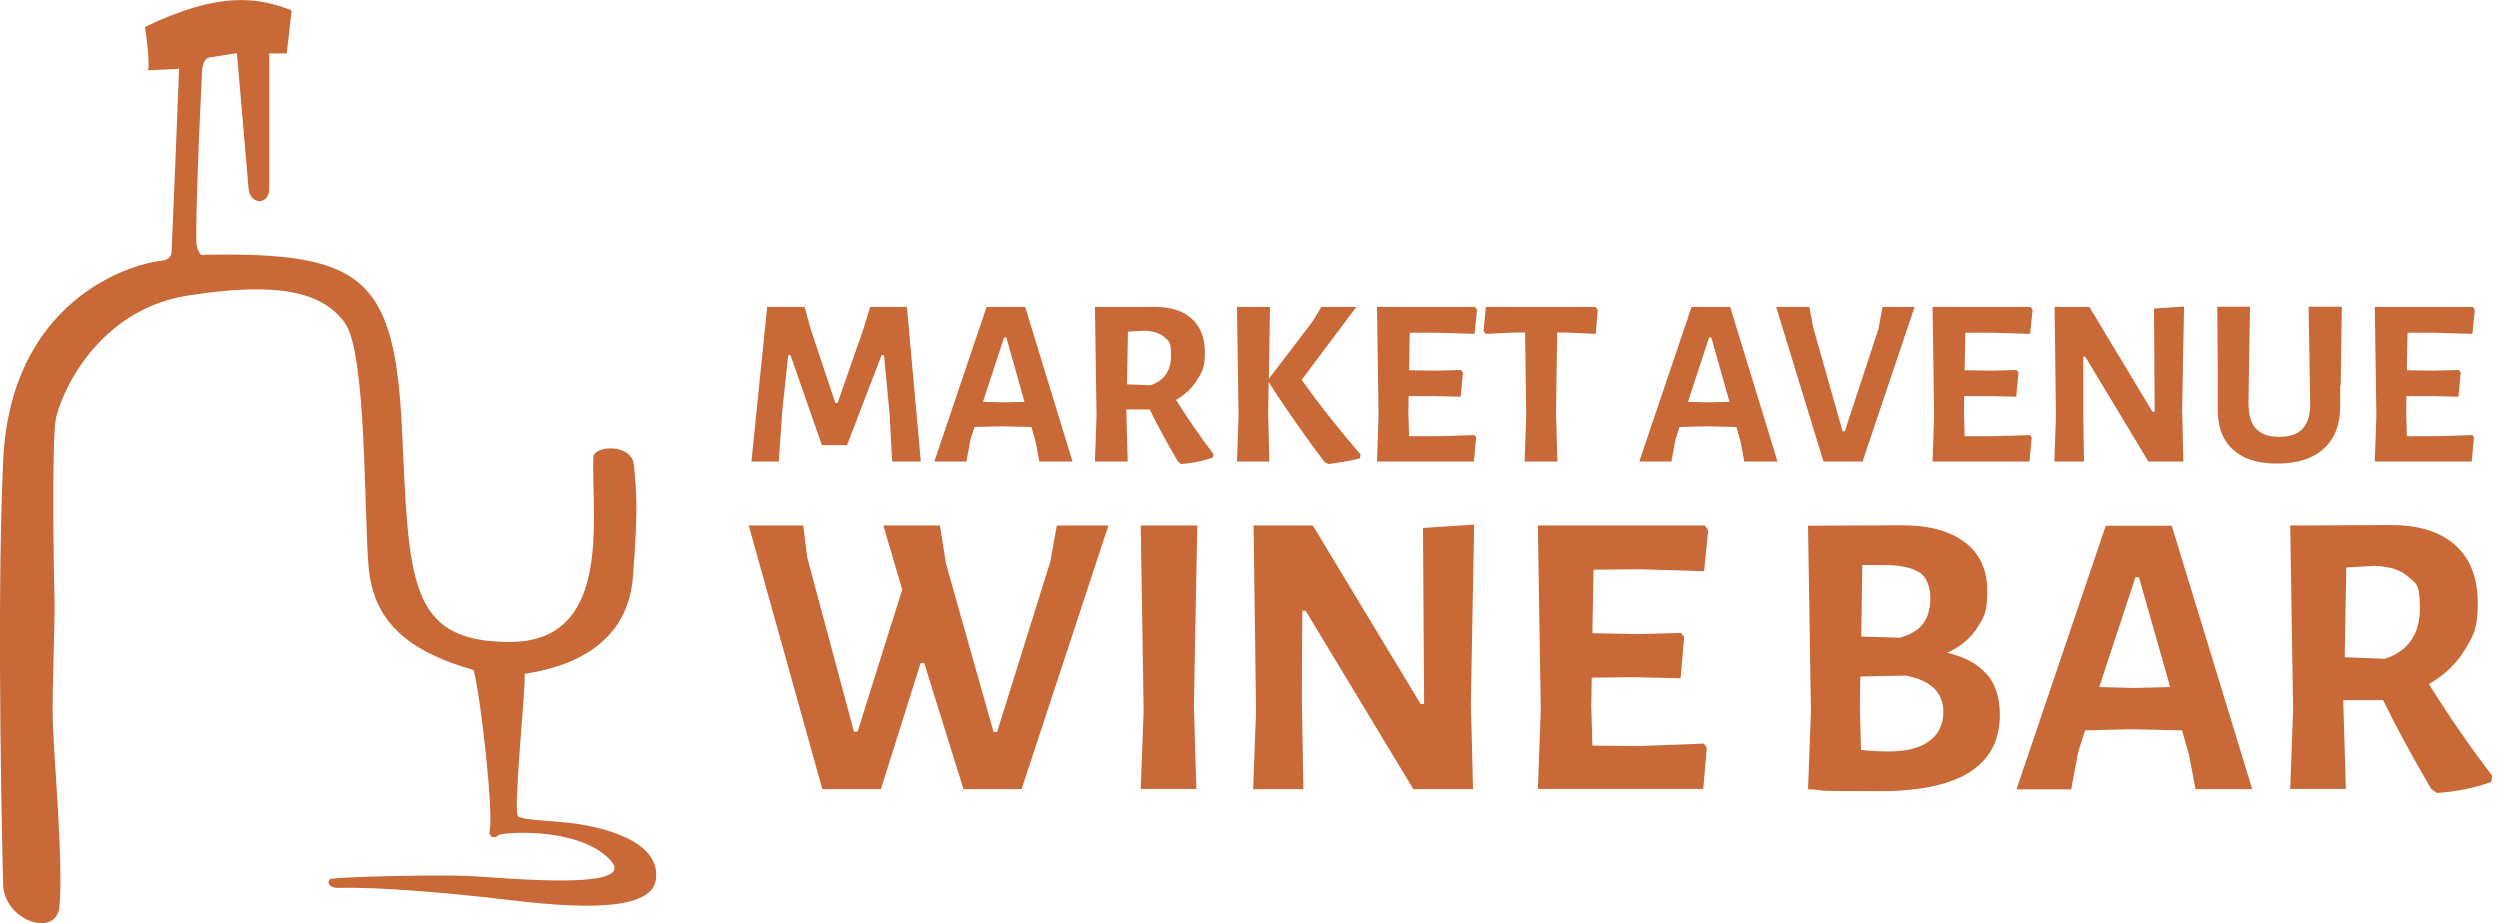 <?xml version="1.0" encoding="UTF-8"?>
<svg id="Layer_2" xmlns="http://www.w3.org/2000/svg" version="1.1" viewBox="0 0 1114.2 411.4">
  <!-- Generator: Adobe Illustrator 30.1.0, SVG Export Plug-In . SVG Version: 2.1.1 Build 136)  -->
  <defs>
    <style>
      .st0 {
        isolation: isolate;
      }

      .st1 {
        fill: #c96938;
      }
    </style>
  </defs>
  <g id="bar">
    <g>
      <path class="st1" d="M264.4,203.7c-.7,28.1,8.5,82.4-37.3,82.4s-44.7-28.1-48-95.7-18.1-78.3-89.4-76.8c-1.8-1.5-2.2-4.9-2.2-6.7-.3-18.9,2.6-75.8,2.6-75.8.4-3.3,1.5-5.2,3.3-5.5s12.2-1.9,12.2-1.9l5.2,60.6c.7,7,9.2,7.4,9.2-.4V23.8h7.8l2.2-19.2c-15.5-5.9-32.2-8.5-65.4,7.4,0,0,2.3,14.2,1.4,19.3l13.8-.6c-.3,9.8-3.1,77.6-3.3,81.1,0,3.1-2,4-4,4.3-16.5,1.8-67.9,19.1-71.1,89.3-3.2,70.2,0,188.7,0,188.7.3,15.8,22.6,23.8,25,10.9,2.1-19.4-2.7-70.7-2.9-84.5-.3-13.8,1.1-44.7.8-53.2-.3-8.5-1.3-69.1.5-80s18.1-49.2,59-55.6c40.9-6.4,60.1-1.3,69.9,12.2s8.5,86.1,10.6,109,15.9,37,46.8,45.7c3.2,12.2,8.8,62.7,7.2,71.2-.8,3.2,1.9,4.4,4.2,2.2,5.8-1.4,36.2-2.8,49.5,11.3,13.3,14.1-47.9,7.8-63.1,7.1-15.2-.6-54.6.3-60.9,1.2-2.4.2-2.5,4.2,2.8,4.1,17.2-.4,44.1,1.9,64.9,4.1,20.8,2.3,73.9,10.5,76.6-7.6s-25.8-23.6-34.9-25-24.1-1.5-26.5-3.4,3.6-58.3,2.9-63.5c12.8-2,45.6-8.6,48.3-43.2,2.7-34.6,1.2-38.9.5-49.4s-18.1-9-18.1-4.1h0Z"/>
      <g class="st0">
        <g class="st0">
          <path class="st1" d="M410.4,205.7h-12.8l-1.1-20.9-2.5-26.5h-1.1l-15.4,40.1h-11.2l-14-40.1h-1l-2.7,25.1-1.5,22.3h-12.2l7-68.9h16.7l2.8,10.2,10.9,32.6h1l11.4-32.6,3.1-10.2h16.4l6.2,68.9Z"/>
          <path class="st1" d="M478,205.7h-14.8l-1.7-9-1.8-6.4-13.5-.3-11.9.3-1.8,5.7-1.8,9.7h-14.3l23.3-68.9h17.2l21.1,68.9ZM456.6,179.1l-8.1-28.7h-1l-9.4,28.7,9.2.2,9.3-.2Z"/>
          <path class="st1" d="M540.8,202.3l-.2,1.6c-4.6,1.6-9.4,2.6-14.2,2.9l-1.5-1.2c-5.1-8.8-9.3-16.5-12.5-23.1h-10.4v1.4l.6,21.8h-14.6l.7-20.5-.7-48.4h26.4c7.2-.1,12.8,1.7,16.7,5.2,3.9,3.5,5.9,8.6,5.9,15.1s-1.1,8.5-3.4,12.1c-2.2,3.7-5.4,6.7-9.5,9,5.6,8.8,11.1,16.8,16.6,24ZM502.2,171.3l10.6.4c6.1-2.1,9.1-6.5,9.1-13.2s-1-6.4-2.9-8.2c-2-1.8-5-2.8-9-2.9l-7.3.4-.4,23.4Z"/>
          <path class="st1" d="M606.3,202.7l-.2,1.6c-4,1-8.7,1.8-14.1,2.5l-1.7-.9c-9.3-12.4-17.7-24.3-24.9-35.7l-.2,13.7.5,21.8h-14.4l.7-20.5-.7-48.4h14.7l-.5,32,19.4-25.4,4-6.6h15.6l-24.4,32.5c7.6,10.6,16.4,21.8,26.4,33.4Z"/>
          <path class="st1" d="M657,193.7l.9,1.2-1,10.8h-43.2l.7-20.5-.7-48.4h43.7l.9,1.2-1.1,10.8-16.5-.5h-12.4c0,.1-.3,16.7-.3,16.7l11.9.2,11.2-.3.9,1.1-1,10.8-12.2-.3h-11c0,.1-.1,7.5-.1,7.5l.3,10.4h12.1c0,.1,17-.5,17-.5Z"/>
          <path class="st1" d="M712.1,138l-.9,10.8-12.9-.6h-4.3l-.5,35.7.6,21.8h-14.6l.7-20.5-.5-37h-4.3l-13.2.6-1-1.2,1-10.8h48.9l.9,1.2Z"/>
        </g>
        <g class="st0">
          <path class="st1" d="M792.2,205.7h-14.8l-1.7-9-1.8-6.4-13.5-.3-11.9.3-1.8,5.7-1.8,9.7h-14.3l23.3-68.9h17.2l21.1,68.9ZM770.8,179.1l-8.1-28.7h-1l-9.4,28.7,9.2.2,9.3-.2Z"/>
        </g>
        <g class="st0">
          <path class="st1" d="M830,205.7h-17.3l-21.1-68.9h14.8l1.7,9.1,13.1,46.3h1l15-45.6,1.8-9.8h14.3l-23.2,68.9Z"/>
        </g>
        <g class="st0">
          <path class="st1" d="M904.6,193.7l.9,1.2-1,10.8h-43.2l.7-20.5-.7-48.4h43.7l.9,1.2-1.1,10.8-16.5-.5h-12.4c0,.1-.3,16.7-.3,16.7l11.9.2,11.2-.3.9,1.1-1,10.8-12.2-.3h-11c0,.1-.1,7.5-.1,7.5l.3,10.4h12.1c0,.1,17-.5,17-.5Z"/>
          <path class="st1" d="M972.6,184.4l.5,21.3h-15.6l-28.1-46.7h-.9v22.9c-.1,0,.3,23.8.3,23.8h-13.2l.7-20.3-.6-48.6h15.5l28.1,46.7h1l-.3-46,13.4-.9-.9,47.8Z"/>
          <path class="st1" d="M1043,171.8v9.1c0,8.2-2.4,14.6-7.3,19-4.9,4.5-11.8,6.7-20.9,6.7s-15.3-2.2-19.9-6.5c-4.6-4.3-6.7-10.6-6.5-18.7v-10c.1,0-.2-34.7-.2-34.7h14.6l-.7,42.7c0,5.2,1,9.1,3.3,11.6,2.3,2.5,5.7,3.7,10.4,3.7,9.3,0,13.9-4.8,13.8-14.6l-.7-43.4h14.8l-.5,35Z"/>
          <path class="st1" d="M1101.7,193.7l.9,1.2-1,10.8h-43.2l.7-20.5-.7-48.4h43.7l.9,1.2-1.1,10.8-16.5-.5h-12.4c0,.1-.3,16.7-.3,16.7l11.9.2,11.2-.3.9,1.1-1,10.8-12.2-.3h-11c0,.1-.1,7.5-.1,7.5l.3,10.4h12.1c0,.1,17-.5,17-.5Z"/>
        </g>
        <g class="st0">
          <path class="st1" d="M455.3,351.7h-25.9l-17.5-56.2h-1.6l-17.7,56.2h-26.1l-32.8-117.5h24.3l1.8,14.4,20.8,77.5h1.6l19.9-63.3-8.4-28.6h25.2l2.7,17,21.2,75h1.6l23.7-75.9,2.9-16.1h23l-38.7,117.5Z"/>
        </g>
        <g class="st0">
          <path class="st1" d="M532.1,314.4l1.1,37.2h-24.8l1.3-35-1.3-82.4h25.2l-1.5,80.3Z"/>
        </g>
        <g class="st0">
          <path class="st1" d="M655.6,315.4l.9,36.3h-26.6l-48-79.5h-1.5l-.2,39,.7,40.5h-22.4l1.3-34.7-1.1-82.8h26.4l48,79.5h1.6l-.5-78.4,22.8-1.5-1.5,81.5Z"/>
          <path class="st1" d="M759.2,331.2l1.5,2-1.6,18.4h-73.7l1.3-35-1.3-82.4h74.4l1.5,2-1.8,18.4-28.1-.9-21.2.2-.5,28.3,20.2.4,19.2-.5,1.5,1.8-1.6,18.4-20.8-.5-18.8.2-.2,12.6.5,17.7,20.6.2,29-1.1Z"/>
          <path class="st1" d="M885.6,300.5c3.8,4.6,5.7,10.6,5.7,18,0,22.7-17.8,34.1-53.4,34.1s-21.2-.3-32.1-.9l1.3-35-1.3-82.4,41.8-.2c12,0,21.4,2.5,28.1,7.6,6.7,5,10,12.3,10,21.8s-1.6,11.9-4.7,16.6c-3.1,4.7-7.5,8.3-13.2,10.8,8,1.9,14,5.2,17.8,9.8ZM859.8,330.3c4.2-3,6.3-7.4,6.3-13.1,0-8.6-5.6-14-16.8-16.1l-20.2.4-.2,13,.5,19.7c4.3.5,8.5.7,12.6.7,7.7,0,13.6-1.5,17.8-4.6ZM855.5,255.2c-3.2-2.2-8.7-3.4-16.6-3.4h-8.9l-.5,31.9,17.1.5c4.6-1.2,8.1-3.2,10.3-6,2.2-2.8,3.4-6.7,3.4-11.7s-1.6-9.1-4.7-11.4Z"/>
          <path class="st1" d="M1003.7,351.7h-25.2l-2.9-15.3-3.1-10.9-23-.5-20.2.5-3.1,9.7-3.1,16.6h-24.4l39.8-117.5h29.4l35.9,117.5ZM967.2,306.2l-13.9-48.9h-1.6l-16.1,48.9,15.7.4,15.9-.4Z"/>
          <path class="st1" d="M1110.7,345.8l-.4,2.7c-7.9,2.8-16,4.4-24.3,4.9l-2.6-2c-8.8-15.1-15.9-28.2-21.3-39.4h-17.7v2.4l1.1,37.2h-24.8l1.3-35-1.3-82.4,45.1-.2c12.3,0,21.8,3,28.5,9,6.7,6,10,14.6,10,25.8s-1.9,14.4-5.7,20.7c-3.8,6.3-9.2,11.4-16.1,15.4,9.5,15.1,18.9,28.7,28.3,40.9ZM1044.9,292.9l18.1.7c10.3-3.5,15.5-11,15.5-22.4s-1.7-10.9-5-14c-3.3-3.1-8.5-4.8-15.4-5l-12.4.7-.7,39.9Z"/>
        </g>
      </g>
    </g>
  </g>
</svg>